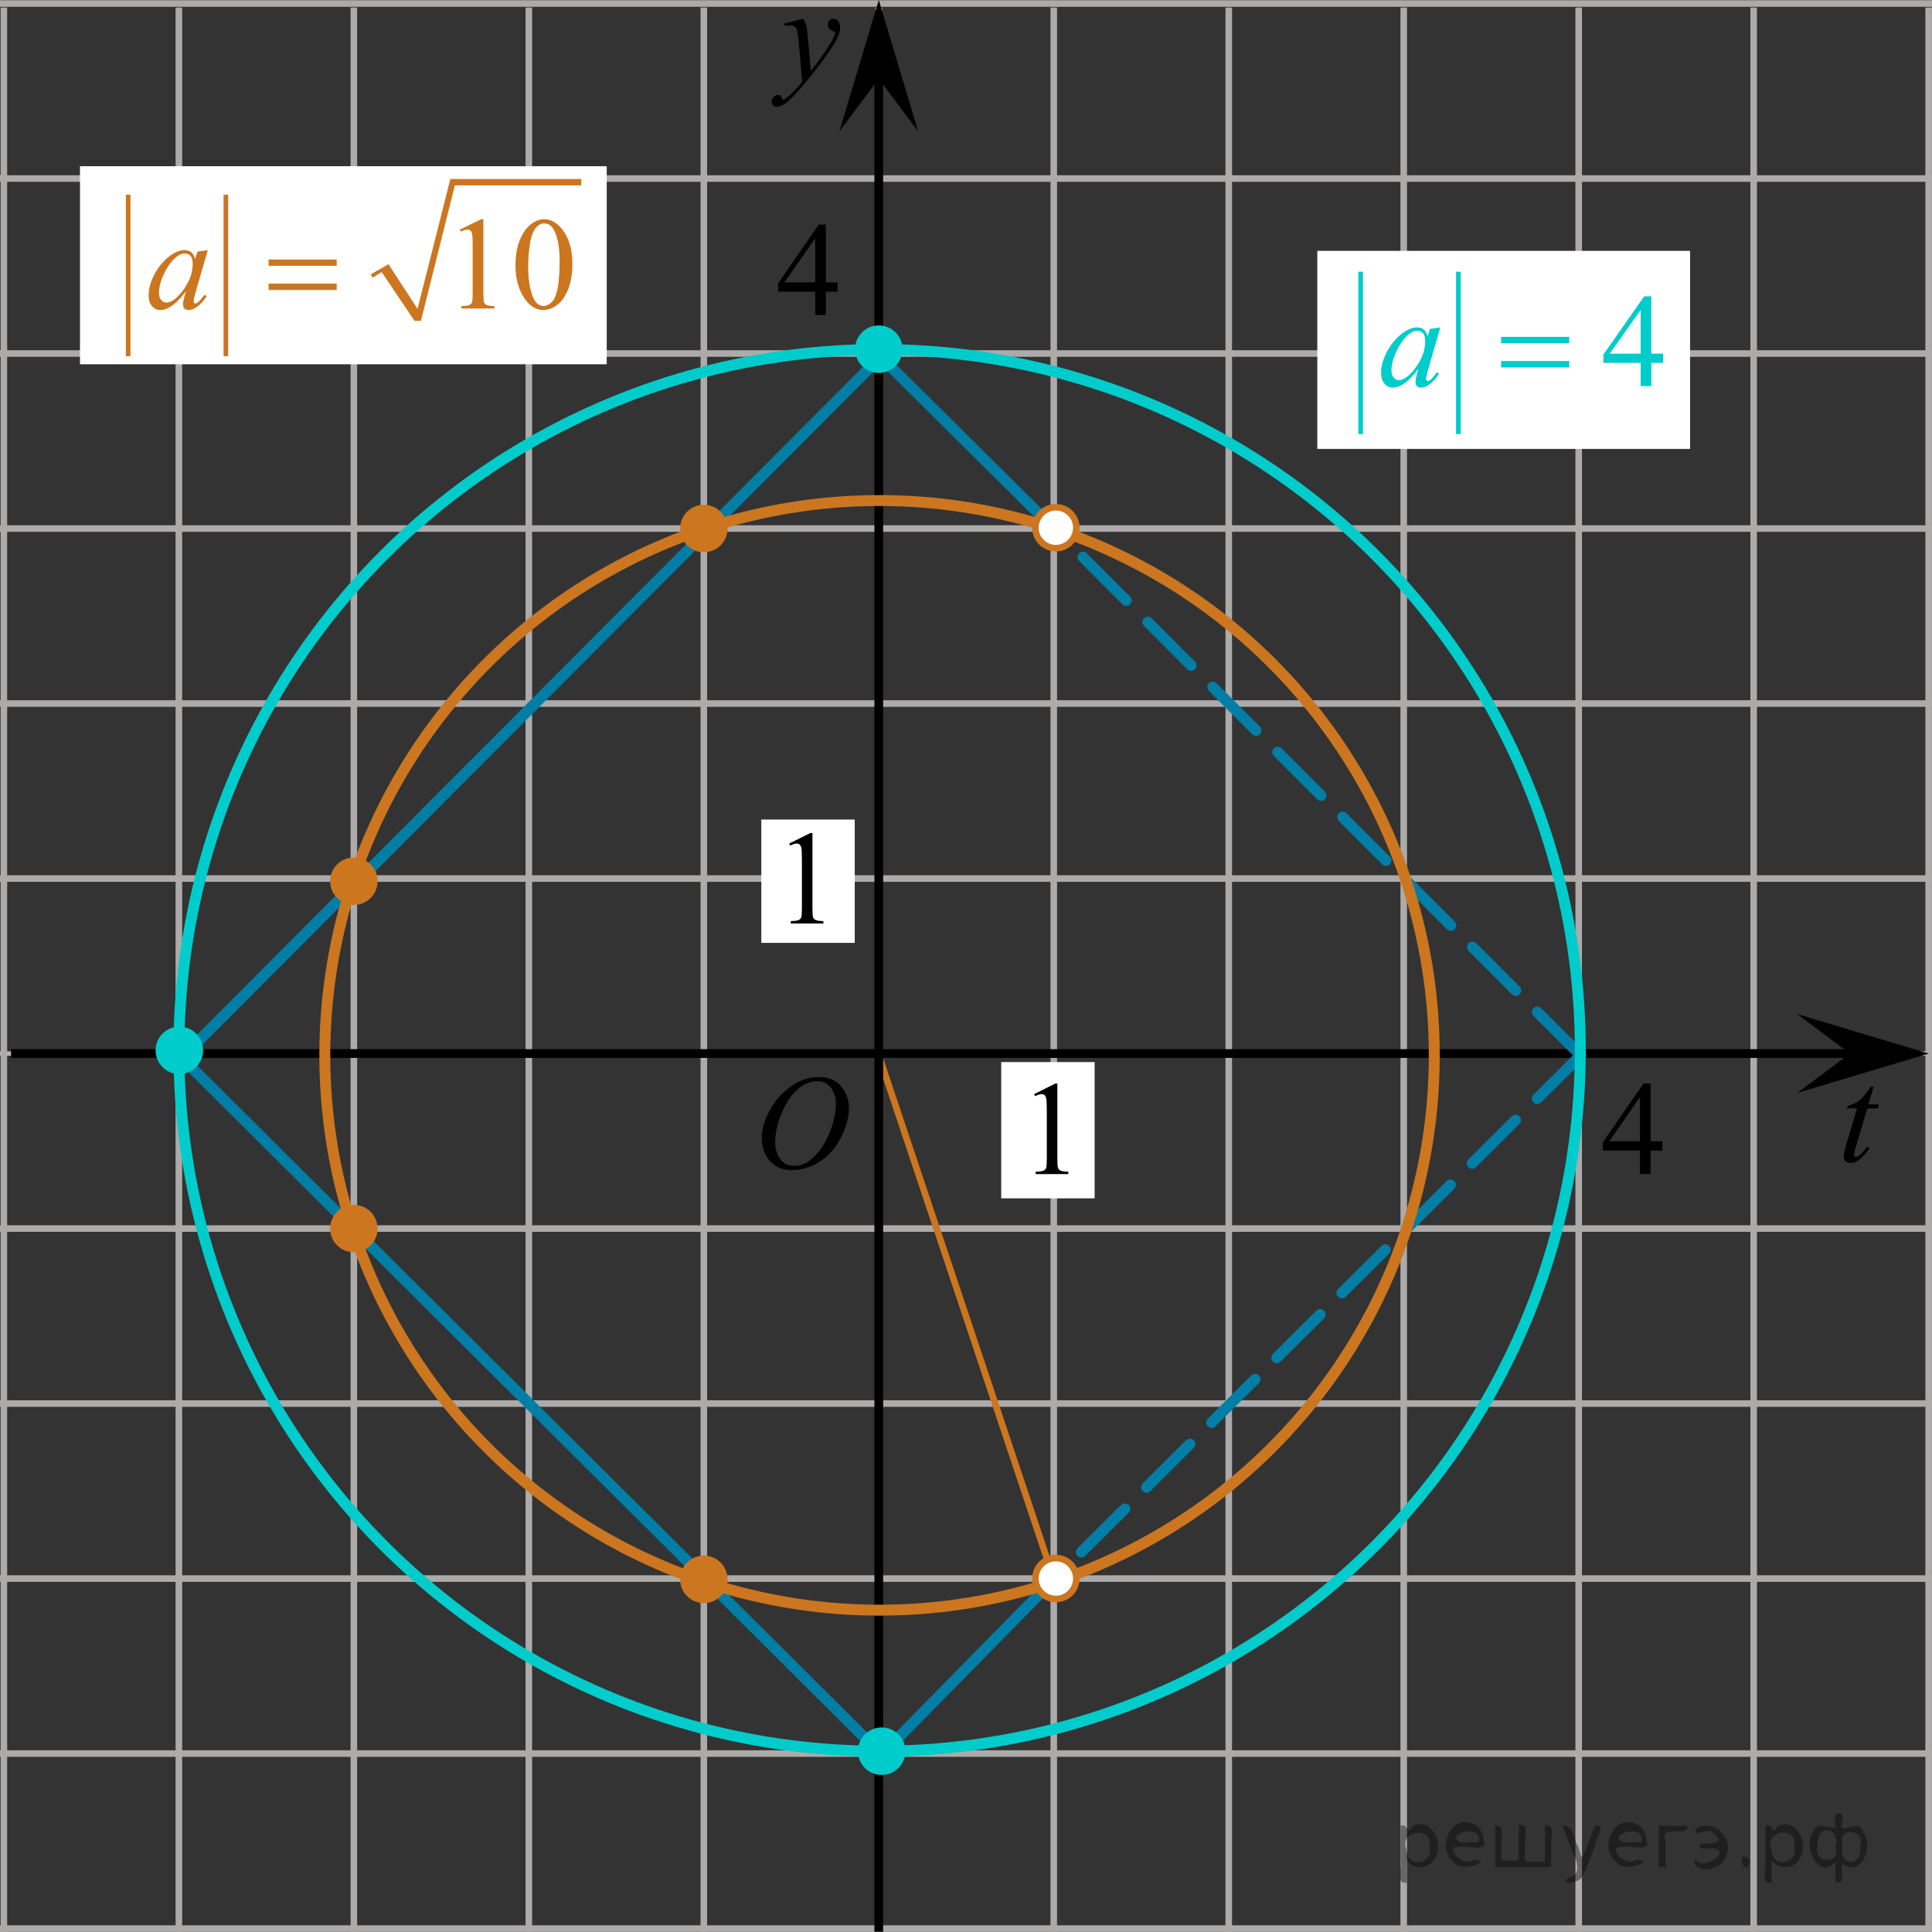 <?xml version="1.0" encoding="utf-8"?>
<!-- Generator: Adobe Illustrator 27.2.0, SVG Export Plug-In . SVG Version: 6.00 Build 0)  -->
<svg version="1.1" id="Слой_1" xmlns="http://www.w3.org/2000/svg" xmlns:xlink="http://www.w3.org/1999/xlink" x="0px" y="0px"
	 width="220.834px" height="220.806px" viewBox="0 0 220.834 220.806" enable-background="new 0 0 220.834 220.806"
	 xml:space="preserve">
<rect x="0" y="0" width="220.834" height="220.806" fill="#333333" stroke="none"/>
<line fill="none" stroke="#ADAAAA" stroke-width="0.75" stroke-miterlimit="10" x1="-0.445" y1="40.41" x2="221.132" y2="40.41"/>
<line fill="none" stroke="#ADAAAA" stroke-width="0.75" stroke-miterlimit="10" x1="120.448" y1="221.338" x2="120.448" y2="0.86"/>
<line fill="none" stroke="#ADAAAA" stroke-width="0.75" stroke-miterlimit="10" x1="-0.445" y1="0.401" x2="221.132" y2="0.401"/>
<line fill="none" stroke="#ADAAAA" stroke-width="0.75" stroke-miterlimit="10" x1="-0.445" y1="20.406" x2="221.131" y2="20.406"/>
<line fill="none" stroke="#ADAAAA" stroke-width="0.75" stroke-miterlimit="10" x1="-0.445" y1="60.413" x2="221.132" y2="60.413"/>
<line fill="none" stroke="#ADAAAA" stroke-width="0.75" stroke-miterlimit="10" x1="-0.445" y1="80.417" x2="221.131" y2="80.417"/>
<line fill="none" stroke="#B9B5B7" stroke-width="0.5" stroke-miterlimit="10" x1="-0.445" y1="120.423" x2="221.132" y2="120.423"/>
<line fill="none" stroke="#ADAAAA" stroke-width="0.75" stroke-miterlimit="10" x1="-0.445" y1="160.431" x2="221.132" y2="160.431"/>
<line fill="none" stroke="#ADAAAA" stroke-width="0.75" stroke-miterlimit="10" x1="-0.445" y1="200.438" x2="221.131" y2="200.438"/>
<line fill="none" stroke="#ADAAAA" stroke-width="0.75" stroke-miterlimit="10" x1="-0.445" y1="100.42" x2="221.132" y2="100.42"/>
<line fill="none" stroke="#ADAAAA" stroke-width="0.75" stroke-miterlimit="10" x1="-0.445" y1="140.428" x2="221.131" y2="140.428"/>
<line fill="none" stroke="#ADAAAA" stroke-width="0.75" stroke-miterlimit="10" x1="-0.445" y1="180.436" x2="221.132" y2="180.436"/>
<line fill="none" stroke="#ADAAAA" stroke-width="0.75" stroke-miterlimit="10" x1="-0.445" y1="220.444" x2="221.132" y2="220.444"/>
<line fill="none" stroke="#ADAAAA" stroke-width="0.75" stroke-miterlimit="10" x1="0.445" y1="221.338" x2="0.445" y2="0.86"/>
<line fill="none" stroke="#ADAAAA" stroke-width="0.75" stroke-miterlimit="10" x1="20.446" y1="221.338" x2="20.446" y2="0.862"/>
<line fill="none" stroke="#ADAAAA" stroke-width="0.75" stroke-miterlimit="10" x1="40.447" y1="221.338" x2="40.447" y2="0.86"/>
<line fill="none" stroke="#ADAAAA" stroke-width="0.75" stroke-miterlimit="10" x1="60.447" y1="221.338" x2="60.447" y2="0.86"/>
<line fill="none" stroke="#ADAAAA" stroke-width="0.75" stroke-miterlimit="10" x1="80.449" y1="221.338" x2="80.449" y2="0.862"/>
<line fill="none" stroke="#ADAAAA" stroke-width="0.75" stroke-miterlimit="10" x1="160.452" y1="221.338" x2="160.452" y2="0.86"/>
<line fill="none" stroke="#ADAAAA" stroke-width="0.75" stroke-miterlimit="10" x1="200.451" y1="221.338" x2="200.451" y2="0.862"/>
<line fill="none" stroke="#CC761F" stroke-width="0.75" stroke-miterlimit="10" x1="100.447" y1="120.633" x2="120.467" y2="180.526"/>
<line fill="none" stroke="#ADAAAA" stroke-width="0.75" stroke-miterlimit="10" x1="100.447" y1="221.338" x2="100.447" y2="0.86"/>
<line fill="none" stroke="#ADAAAA" stroke-width="0.75" stroke-miterlimit="10" x1="140.45" y1="221.338" x2="140.45" y2="0.862"/>
<line fill="none" stroke="#ADAAAA" stroke-width="0.75" stroke-miterlimit="10" x1="180.451" y1="221.338" x2="180.451" y2="0.86"/>
<line fill="none" stroke="#ADAAAA" stroke-width="0.75" stroke-miterlimit="10" x1="220.453" y1="221.338" x2="220.453" y2="0.86"/>
<line fill="none" stroke="#000000" stroke-miterlimit="10" x1="1.261" y1="120.423" x2="213.564" y2="120.423"/>
<line fill="none" stroke="#000000" stroke-miterlimit="10" x1="100.447" y1="221.586" x2="100.447" y2="7.506"/>
<rect x="114.441" y="121.4" fill="#FFFFFF" width="10.678" height="15.575"/>
<rect x="87.022" y="93.677" fill="#FFFFFF" width="10.678" height="14.096"/>
<line fill="none" stroke="#007EA5" stroke-width="1.25" stroke-miterlimit="10" x1="100.666" y1="40.784" x2="20.467" y2="121.212"/>
<line fill="none" stroke="#007EA5" stroke-width="1.25" stroke-miterlimit="10" x1="100.666" y1="40.784" x2="120.355" y2="60.32"/>
<line fill="none" stroke="#007EA5" stroke-width="1.25" stroke-miterlimit="10" x1="20.499" y1="120.633" x2="100.778" y2="200.561"/>
<line fill="none" stroke="#007EA5" stroke-width="1.25" stroke-miterlimit="10" x1="100.778" y1="200.561" x2="120.467" y2="180.526"/>
<line fill="none" stroke="#007EA5" stroke-width="1.25" stroke-linecap="round" stroke-linejoin="round" stroke-miterlimit="10" stroke-dasharray="7,3.5" x1="180.677" y1="120.633" x2="120.688" y2="60.586"/>
<line fill="none" stroke="#007EA5" stroke-width="1.25" stroke-linecap="round" stroke-linejoin="round" stroke-miterlimit="10" stroke-dasharray="7,3.5" x1="180.677" y1="120.633" x2="120.467" y2="180.526"/>
<ellipse fill="none" stroke="#CC761F" stroke-width="1.25" stroke-miterlimit="10" cx="100.535" cy="120.63" rx="63.408" ry="63.417"/>
<rect x="150.572" y="28.674" fill="#FFFFFF" width="42.61" height="22.638"/>
<polygon points="211.447,120.423 205.446,115.923 220.453,120.423 205.446,124.923 "/>
<polygon points="100.447,9.006 95.947,15.012 100.447,0 104.947,15.012 "/>
<g>
	<g>
		<g>
			<g>
				<g>
					<g>
						<g>
							<g>
								<g>
									<g>
										<g>
											<g>
												<g>
													<g>
														<g>
															<g>
																<g>
																	<g>
																		<g>
																			<g>
																				<g>
																					<g>
																						<g>
																							<defs>
																								<rect id="SVGID_1_" x="84.105" y="119.553" width="16.511" height="18.146"/>
																							</defs>
																							<clipPath id="SVGID_00000021814032296440608550000001323952312661649572_">
																								<use xlink:href="#SVGID_1_"  overflow="visible"/>
																							</clipPath>
																							<g clip-path="url(#SVGID_00000021814032296440608550000001323952312661649572_)">
																								<g enable-background="new    ">
																									<path d="M93.63,123.111c0.665,0,1.253,0.146,1.766,0.44c0.512,0.292,0.914,0.725,1.205,1.297
																										c0.29,0.572,0.435,1.166,0.435,1.78c0,1.09-0.311,2.233-0.935,3.43
																										c-0.623,1.197-1.437,2.111-2.441,2.741c-1.005,0.63-2.044,0.944-3.118,0.944
																										c-0.773,0-1.419-0.174-1.939-0.521c-0.52-0.347-0.904-0.806-1.153-1.375
																										c-0.248-0.57-0.373-1.122-0.373-1.657c0-0.95,0.225-1.889,0.676-2.815
																										s0.989-1.702,1.615-2.324c0.625-0.622,1.292-1.101,2.002-1.435S92.832,123.111,93.63,123.111
																										z M93.379,123.592c-0.493,0-0.974,0.124-1.444,0.371c-0.471,0.247-0.938,0.652-1.4,1.215
																										c-0.463,0.561-0.879,1.298-1.248,2.208c-0.453,1.119-0.68,2.177-0.68,3.171
																										c0,0.71,0.18,1.338,0.54,1.886c0.359,0.547,0.911,0.821,1.655,0.821
																										c0.448,0,0.888-0.113,1.319-0.338c0.431-0.225,0.88-0.609,1.348-1.154
																										c0.586-0.685,1.079-1.559,1.478-2.62c0.399-1.062,0.599-2.054,0.599-2.973
																										c0-0.68-0.18-1.281-0.54-1.804C94.644,123.853,94.103,123.592,93.379,123.592z"/>
																								</g>
																							</g>
																						</g>
																					</g>
																				</g>
																			</g>
																		</g>
																	</g>
																</g>
															</g>
														</g>
													</g>
												</g>
											</g>
										</g>
									</g>
								</g>
							</g>
						</g>
					</g>
				</g>
			</g>
		</g>
	</g>
</g>
<g>
	<g>
		<g>
			<g>
				<g>
					<g>
						<g>
							<g>
								<g>
									<g>
										<g>
											<g>
												<g>
													<g>
														<g>
															<g>
																<g>
																	<g>
																		<g>
																			<g>
																				<g>
																					<g>
																						<defs>
																							
																								<rect id="SVGID_00000150822084346241501030000007957911115888528272_" x="85.489" y="-0.843" width="13.743" height="16.697"/>
																						</defs>
																						<clipPath id="SVGID_00000099641927194453032270000010693174350099013035_">
																							<use xlink:href="#SVGID_00000150822084346241501030000007957911115888528272_"  overflow="visible"/>
																						</clipPath>
																						<g clip-path="url(#SVGID_00000099641927194453032270000010693174350099013035_)">
																							<g enable-background="new    ">
																								<path d="M91.817,2.141c0.167,0.289,0.283,0.56,0.347,0.81
																									c0.064,0.252,0.128,0.746,0.192,1.483L92.68,8.113c0.295-0.359,0.724-0.927,1.285-1.704
																									c0.271-0.379,0.606-0.894,1.004-1.547c0.241-0.399,0.389-0.678,0.443-0.838
																									c0.03-0.079,0.044-0.161,0.044-0.246c0-0.055-0.017-0.1-0.052-0.135
																									s-0.124-0.076-0.27-0.123c-0.145-0.048-0.266-0.135-0.361-0.262
																									c-0.096-0.127-0.144-0.273-0.144-0.438c0-0.204,0.059-0.368,0.177-0.493
																									c0.118-0.124,0.266-0.186,0.443-0.186c0.216,0,0.401,0.091,0.554,0.273
																									c0.152,0.182,0.229,0.433,0.229,0.751c0,0.394-0.133,0.844-0.398,1.35
																									s-0.778,1.281-1.536,2.328c-0.758,1.046-1.676,2.187-2.753,3.423
																									c-0.743,0.852-1.294,1.389-1.653,1.61c-0.359,0.222-0.667,0.333-0.923,0.333
																									c-0.152,0-0.287-0.059-0.402-0.176s-0.173-0.253-0.173-0.407
																									c0-0.194,0.08-0.371,0.24-0.531c0.16-0.159,0.334-0.239,0.52-0.239
																									c0.099,0,0.18,0.022,0.244,0.067c0.039,0.025,0.083,0.097,0.129,0.213
																									c0.047,0.117,0.09,0.196,0.129,0.236c0.024,0.024,0.054,0.037,0.088,0.037
																									c0.03,0,0.082-0.025,0.155-0.075c0.271-0.169,0.585-0.439,0.945-0.807
																									c0.472-0.488,0.822-0.887,1.048-1.196l-0.414-4.738c-0.069-0.782-0.172-1.258-0.31-1.428
																									C90.83,2.996,90.599,2.911,90.274,2.911c-0.103,0-0.288,0.015-0.554,0.045l-0.066-0.276
																									L91.817,2.141z"/>
																							</g>
																						</g>
																					</g>
																				</g>
																			</g>
																		</g>
																	</g>
																</g>
															</g>
														</g>
													</g>
												</g>
											</g>
										</g>
									</g>
								</g>
							</g>
						</g>
					</g>
				</g>
			</g>
		</g>
	</g>
</g>
<g>
	<g>
		<g>
			<g>
				<g>
					<defs>
						
							<rect id="SVGID_00000012438202392836696060000007639429002210907270_" x="207.981" y="120.347" width="9.936" height="16.56"/>
					</defs>
					<clipPath id="SVGID_00000099646166890992509590000016968502853258372769_">
						<use xlink:href="#SVGID_00000012438202392836696060000007639429002210907270_"  overflow="visible"/>
					</clipPath>
					<g clip-path="url(#SVGID_00000099646166890992509590000016968502853258372769_)">
						<path d="M214.16,124.216l-0.594,2.016h1.197l-0.129,0.467h-1.19l-1.312,4.373
							c-0.142,0.47-0.213,0.773-0.213,0.912c0,0.084,0.021,0.148,0.061,0.192c0.041,0.045,0.089,0.067,0.145,0.067
							c0.127,0,0.294-0.087,0.503-0.26c0.122-0.099,0.394-0.402,0.816-0.912l0.252,0.185
							c-0.468,0.662-0.91,1.13-1.327,1.401c-0.285,0.188-0.572,0.281-0.861,0.281
							c-0.224,0-0.407-0.067-0.549-0.204c-0.143-0.136-0.213-0.31-0.213-0.522c0-0.267,0.081-0.674,0.244-1.223
							l1.273-4.292h-1.151l0.076-0.289c0.559-0.147,1.024-0.369,1.395-0.663c0.371-0.294,0.786-0.804,1.243-1.53
							h0.336L214.16,124.216L214.16,124.216z"/>
					</g>
				</g>
			</g>
		</g>
	</g>
</g>
<g>
	<g>
		<g>
			<g>
				<g>
					<g>
						<g>
							<g>
								<g>
									<g>
										<g>
											<defs>
												
													<rect id="SVGID_00000155136137942492584190000016955218003561436570_" x="87.596" y="91.636" width="9.53" height="16.699"/>
											</defs>
											<clipPath id="SVGID_00000065073340456414491050000011691616767383538317_">
												<use xlink:href="#SVGID_00000155136137942492584190000016955218003561436570_"  overflow="visible"/>
											</clipPath>
											<g clip-path="url(#SVGID_00000065073340456414491050000011691616767383538317_)">
												<g enable-background="new    ">
													<path d="M90.211,96.42l2.413-1.203h0.241v8.558c0,0.568,0.023,0.922,0.07,1.062
														c0.046,0.14,0.143,0.246,0.289,0.321c0.146,0.074,0.444,0.117,0.893,0.127v0.276h-3.73v-0.276
														c0.468-0.01,0.77-0.051,0.907-0.123c0.137-0.072,0.231-0.17,0.285-0.292s0.081-0.487,0.081-1.095
														v-5.471c0-0.737-0.024-1.211-0.073-1.42c-0.034-0.16-0.096-0.277-0.186-0.352
														c-0.09-0.075-0.199-0.112-0.325-0.112c-0.181,0-0.432,0.077-0.753,0.231L90.211,96.42z"/>
												</g>
											</g>
										</g>
									</g>
								</g>
							</g>
						</g>
					</g>
				</g>
			</g>
		</g>
	</g>
</g>
<g>
	<g>
		<g>
			<g>
				<g>
					<g>
						<g>
							<g>
								<g>
									<g>
										<g>
											<defs>
												
													<rect id="SVGID_00000109738873080105914370000013440263324114639783_" x="115.59" y="120.277" width="9.53" height="16.699"/>
											</defs>
											<clipPath id="SVGID_00000161616794332341282910000006781905290964569228_">
												<use xlink:href="#SVGID_00000109738873080105914370000013440263324114639783_"  overflow="visible"/>
											</clipPath>
											<g clip-path="url(#SVGID_00000161616794332341282910000006781905290964569228_)">
												<g enable-background="new    ">
													<path d="M118.204,125.061l2.413-1.203h0.241v8.558c0,0.568,0.023,0.922,0.07,1.062
														c0.046,0.14,0.143,0.246,0.289,0.321c0.146,0.074,0.444,0.117,0.893,0.127v0.276h-3.73v-0.276
														c0.468-0.01,0.77-0.051,0.907-0.123c0.137-0.072,0.231-0.17,0.285-0.292s0.081-0.487,0.081-1.095
														v-5.471c0-0.737-0.024-1.211-0.073-1.42c-0.034-0.16-0.096-0.277-0.186-0.352
														c-0.09-0.075-0.199-0.112-0.325-0.112c-0.181,0-0.432,0.077-0.753,0.231L118.204,125.061z"/>
												</g>
											</g>
										</g>
									</g>
								</g>
							</g>
						</g>
					</g>
				</g>
			</g>
		</g>
	</g>
</g>
<g>
	<g>
		<g>
			<g>
				<g>
					<g>
						<g>
							<g>
								<g>
									<g>
										<g>
											<g>
												<g>
													<g>
														<g>
															<g>
																<g>
																	<g>
																		<g>
																			<g>
																				<g>
																					<defs>
																						
																							<rect id="SVGID_00000093896679314841831220000009843998427170062992_" x="86.179" y="22.101" width="12.363" height="16.699"/>
																					</defs>
																					<clipPath id="SVGID_00000002384242934773867730000008759985169519204007_">
																						<use xlink:href="#SVGID_00000093896679314841831220000009843998427170062992_"  overflow="visible"/>
																					</clipPath>
																					<g clip-path="url(#SVGID_00000002384242934773867730000008759985169519204007_)">
																						<g enable-background="new    ">
																							<path d="M95.738,32.275v1.062h-1.343v2.676h-1.217v-2.676h-4.235v-0.956l4.641-6.712h0.811
																								v6.606L95.738,32.275C95.738,32.275,95.738,32.275,95.738,32.275z M93.178,32.275V27.246
																								l-3.512,5.029H93.178z"/>
																						</g>
																					</g>
																				</g>
																			</g>
																		</g>
																	</g>
																</g>
															</g>
														</g>
													</g>
												</g>
											</g>
										</g>
									</g>
								</g>
							</g>
						</g>
					</g>
				</g>
			</g>
		</g>
	</g>
</g>
<g>
	<g>
		<g>
			<g>
				<g>
					<g>
						<g>
							<g>
								<g>
									<g>
										<g>
											<g>
												<g>
													<g>
														<g>
															<g>
																<g>
																	<g>
																		<g>
																			<g>
																				<g>
																					<defs>
																						
																							<rect id="SVGID_00000111885465825304409880000003588925158745159096_" x="180.451" y="120.277" width="12.363" height="16.699"/>
																					</defs>
																					<clipPath id="SVGID_00000093857759711473225100000003548537629929412773_">
																						<use xlink:href="#SVGID_00000111885465825304409880000003588925158745159096_"  overflow="visible"/>
																					</clipPath>
																					<g clip-path="url(#SVGID_00000093857759711473225100000003548537629929412773_)">
																						<g enable-background="new    ">
																							<path d="M190.01,130.452v1.062h-1.343v2.676h-1.217v-2.676h-4.235v-0.956l4.641-6.712h0.811
																								v6.606h1.343C190.01,130.452,190.01,130.452,190.01,130.452z M187.45,130.452v-5.029
																								l-3.512,5.029H187.45z"/>
																						</g>
																					</g>
																				</g>
																			</g>
																		</g>
																	</g>
																</g>
															</g>
														</g>
													</g>
												</g>
											</g>
										</g>
									</g>
								</g>
							</g>
						</g>
					</g>
				</g>
			</g>
		</g>
	</g>
</g>
<circle fill="#CC761F" stroke="#CC761F" stroke-width="0.75" stroke-miterlimit="10" cx="80.449" cy="60.413" r="2.338"/>
<circle fill="#CC761F" stroke="#CC761F" stroke-width="0.75" stroke-miterlimit="10" cx="40.447" cy="100.725" r="2.338"/>
<circle fill="#CC761F" stroke="#CC761F" stroke-width="0.75" stroke-miterlimit="10" cx="40.447" cy="140.428" r="2.338"/>
<circle fill="#CC761F" stroke="#CC761F" stroke-width="0.75" stroke-miterlimit="10" cx="80.449" cy="180.526" r="2.338"/>
<rect x="9.141" y="19" fill="#FFFFFF" width="60.21" height="22.638"/>
<ellipse fill="none" stroke="#00CCCC" stroke-width="1.25" stroke-miterlimit="10" cx="100.541" cy="120.059" rx="80.095" ry="80.107"/>
<g>
	<g>
		<defs>
			<rect id="SVGID_00000141420983626228887190000012060137066597952137_" x="11.391" y="17.402" width="57.96" height="25.834"/>
		</defs>
		<clipPath id="SVGID_00000083071343671653380580000013270382143087519629_">
			<use xlink:href="#SVGID_00000141420983626228887190000012060137066597952137_"  overflow="visible"/>
		</clipPath>
		<g clip-path="url(#SVGID_00000083071343671653380580000013270382143087519629_)">
		</g>
	</g>
	<g>
		<defs>
			<polygon id="SVGID_00000005237575387244340290000008161733133816629123_" points="11.543,43.498 69.503,43.498 69.503,17.416 
				11.543,17.416 11.543,43.498 			"/>
		</defs>
		<clipPath id="SVGID_00000142176679666304139740000007022165982181232786_">
			<use xlink:href="#SVGID_00000005237575387244340290000008161733133816629123_"  overflow="visible"/>
		</clipPath>
		
			<line clip-path="url(#SVGID_00000142176679666304139740000007022165982181232786_)" fill="#CC761F" stroke="#CC761F" stroke-width="0.528" stroke-linecap="square" stroke-miterlimit="10" x1="14.648" y1="22.521" x2="14.648" y2="40.452"/>
		
			<line clip-path="url(#SVGID_00000142176679666304139740000007022165982181232786_)" fill="#CC761F" stroke="#CC761F" stroke-width="0.528" stroke-linecap="square" stroke-miterlimit="10" x1="25.817" y1="22.521" x2="25.817" y2="40.452"/>
		
			<line clip-path="url(#SVGID_00000142176679666304139740000007022165982181232786_)" fill="#CC761F" stroke="#000000" stroke-width="0" stroke-linecap="square" stroke-miterlimit="10" x1="42.464" y1="31.529" x2="44.016" y2="30.629"/>
		
			<line clip-path="url(#SVGID_00000142176679666304139740000007022165982181232786_)" fill="#CC761F" stroke="#000000" stroke-width="0" stroke-linecap="square" stroke-miterlimit="10" x1="44.016" y1="30.629" x2="47.725" y2="36.677"/>
		
			<line clip-path="url(#SVGID_00000142176679666304139740000007022165982181232786_)" fill="#CC761F" stroke="#000000" stroke-width="0" stroke-linecap="square" stroke-miterlimit="10" x1="47.725" y1="36.677" x2="51.736" y2="20.805"/>
		
			<line clip-path="url(#SVGID_00000142176679666304139740000007022165982181232786_)" fill="#CC761F" stroke="#000000" stroke-width="0" stroke-linecap="square" stroke-miterlimit="10" x1="51.736" y1="20.805" x2="66.441" y2="20.805"/>
		
			<polygon clip-path="url(#SVGID_00000142176679666304139740000007022165982181232786_)" fill-rule="evenodd" clip-rule="evenodd" fill="#CC761F" points="
			42.377,31.358 44.404,30.2 47.725,35.304 51.477,20.462 66.441,20.462 66.441,21.191 51.994,21.191 48.113,36.677 
			47.38,36.677 43.628,31.1 42.593,31.744 		"/>
		<g clip-path="url(#SVGID_00000142176679666304139740000007022165982181232786_)">
			<path fill="#CC761F" d="M52.562,26.244l2.446-1.188h0.245v8.443c0,0.56,0.023,0.909,0.07,1.047
				c0.047,0.138,0.144,0.243,0.292,0.316c0.148,0.074,0.45,0.116,0.904,0.126v0.273h-3.78v-0.273
				c0.474-0.01,0.78-0.051,0.919-0.122c0.138-0.071,0.234-0.167,0.289-0.287
				c0.054-0.121,0.082-0.48,0.082-1.08v-5.397c0-0.728-0.025-1.194-0.074-1.401
				c-0.035-0.157-0.098-0.273-0.189-0.346c-0.091-0.074-0.202-0.11-0.33-0.11c-0.183,0-0.437,0.075-0.763,0.228
				L52.562,26.244z"/>
			<path fill="#CC761F" d="M58.922,30.321c0-1.14,0.173-2.122,0.519-2.945c0.346-0.823,0.805-1.436,1.378-1.839
				c0.445-0.319,0.904-0.479,1.379-0.479c0.771,0,1.462,0.391,2.075,1.172c0.766,0.969,1.149,2.281,1.149,3.938
				c0,1.16-0.168,2.146-0.504,2.956c-0.336,0.811-0.765,1.4-1.286,1.767s-1.024,0.549-1.508,0.549
				c-0.959,0-1.757-0.562-2.394-1.688C59.191,32.801,58.922,31.659,58.922,30.321z M60.375,30.505
				c0,1.377,0.17,2.5,0.511,3.37c0.282,0.732,0.702,1.099,1.26,1.099c0.267,0,0.543-0.119,0.83-0.358
				c0.287-0.238,0.504-0.638,0.652-1.198c0.227-0.845,0.341-2.037,0.341-3.575c0-1.141-0.119-2.092-0.356-2.853
				c-0.178-0.565-0.408-0.966-0.689-1.202c-0.203-0.162-0.448-0.243-0.734-0.243c-0.336,0-0.635,0.15-0.897,0.45
				c-0.356,0.408-0.598,1.049-0.727,1.924S60.375,29.655,60.375,30.505z"/>
		</g>
		<g clip-path="url(#SVGID_00000142176679666304139740000007022165982181232786_)">
			<path fill="#CC761F" d="M23.752,28.588l-1.445,4.999l-0.163,0.671c-0.015,0.065-0.022,0.118-0.022,0.162
				c0,0.079,0.025,0.147,0.074,0.207c0.04,0.044,0.089,0.066,0.148,0.066c0.064,0,0.148-0.04,0.252-0.118
				c0.193-0.143,0.45-0.438,0.771-0.885l0.252,0.177c-0.341,0.512-0.692,0.9-1.053,1.169
				c-0.361,0.268-0.694,0.401-1,0.401c-0.212,0-0.372-0.053-0.478-0.158c-0.106-0.105-0.16-0.26-0.16-0.461
				c0-0.241,0.055-0.558,0.163-0.951l0.156-0.553c-0.647,0.84-1.243,1.428-1.786,1.762
				c-0.391,0.241-0.773,0.361-1.149,0.361c-0.361,0-0.672-0.148-0.934-0.446c-0.262-0.297-0.393-0.706-0.393-1.228
				c0-0.781,0.236-1.605,0.708-2.474c0.472-0.867,1.071-1.562,1.797-2.083c0.568-0.412,1.105-0.619,1.609-0.619
				c0.301,0,0.552,0.079,0.752,0.236s0.352,0.418,0.456,0.781l0.267-0.841L23.752,28.588z M21.113,28.972
				c-0.316,0-0.652,0.147-1.008,0.442c-0.504,0.418-0.952,1.037-1.345,1.857c-0.393,0.821-0.589,1.563-0.589,2.228
				c0,0.334,0.084,0.598,0.252,0.792c0.168,0.194,0.36,0.291,0.578,0.291c0.539,0,1.124-0.396,1.756-1.187
				c0.845-1.052,1.268-2.131,1.268-3.237c0-0.417-0.082-0.72-0.245-0.906C21.617,29.065,21.395,28.972,21.113,28.972
				z"/>
		</g>
		<g clip-path="url(#SVGID_00000142176679666304139740000007022165982181232786_)">
			<path fill="#CC761F" d="M30.703,29.665h7.783v0.715h-7.783V29.665z M30.703,32.415h7.783v0.73h-7.783V32.415z"/>
		</g>
	</g>
</g>
<g>
	<g>
		<defs>
			<rect id="SVGID_00000105411092832074416040000011035382243117801387_" x="152.271" y="27.49" width="41.4" height="24.84"/>
		</defs>
		<clipPath id="SVGID_00000147183343446952340630000013641540425970660745_">
			<use xlink:href="#SVGID_00000105411092832074416040000011035382243117801387_"  overflow="visible"/>
		</clipPath>
		<g clip-path="url(#SVGID_00000147183343446952340630000013641540425970660745_)">
		</g>
	</g>
	<g>
		<defs>
			<polygon id="SVGID_00000023256354985338665030000010465438422203451803_" points="152.423,52.413 193.822,52.413 
				193.822,27.573 152.423,27.573 152.423,52.413 			"/>
		</defs>
		<clipPath id="SVGID_00000018234527599325905470000005487775315661074309_">
			<use xlink:href="#SVGID_00000023256354985338665030000010465438422203451803_"  overflow="visible"/>
		</clipPath>
		
			<line clip-path="url(#SVGID_00000018234527599325905470000005487775315661074309_)" fill="#00CCCC" stroke="#00CCCC" stroke-width="0.531" stroke-linecap="square" stroke-miterlimit="10" x1="155.528" y1="31.325" x2="155.528" y2="49.351"/>
		
			<line clip-path="url(#SVGID_00000018234527599325905470000005487775315661074309_)" fill="#00CCCC" stroke="#00CCCC" stroke-width="0.531" stroke-linecap="square" stroke-miterlimit="10" x1="166.697" y1="31.325" x2="166.697" y2="49.351"/>
		<g clip-path="url(#SVGID_00000018234527599325905470000005487775315661074309_)">
			<path fill="#00CCCC" d="M190.102,40.423v1.053h-1.35v2.653h-1.223v-2.653h-4.255v-0.949l4.662-6.656h0.815v6.553
				H190.102z M187.529,40.423v-4.988L184,40.423H187.529z"/>
		</g>
		<g clip-path="url(#SVGID_00000018234527599325905470000005487775315661074309_)">
			<path fill="#00CCCC" d="M164.631,37.421l-1.445,5.025l-0.163,0.675C163.008,43.185,163,43.239,163,43.284
				c0,0.079,0.025,0.148,0.074,0.207c0.039,0.045,0.089,0.067,0.148,0.067c0.065,0,0.148-0.04,0.252-0.119
				c0.193-0.144,0.449-0.44,0.771-0.89l0.252,0.178c-0.342,0.515-0.692,0.906-1.053,1.176
				c-0.361,0.269-0.695,0.403-1.001,0.403c-0.212,0-0.372-0.053-0.477-0.159c-0.107-0.106-0.16-0.261-0.16-0.463
				c0-0.242,0.055-0.561,0.163-0.957l0.155-0.556c-0.646,0.846-1.242,1.435-1.785,1.772
				c-0.391,0.242-0.773,0.363-1.149,0.363c-0.36,0-0.673-0.149-0.935-0.448s-0.393-0.71-0.393-1.234
				c0-0.785,0.236-1.614,0.708-2.486s1.071-1.57,1.798-2.094c0.568-0.415,1.103-0.623,1.608-0.623
				c0.302,0,0.552,0.079,0.752,0.237s0.352,0.42,0.456,0.785l0.267-0.845L164.631,37.421z M161.992,37.806
				c-0.316,0-0.652,0.148-1.008,0.444c-0.504,0.42-0.953,1.043-1.346,1.868s-0.59,1.571-0.59,2.238
				c0,0.336,0.084,0.602,0.253,0.797c0.167,0.195,0.36,0.293,0.578,0.293c0.538,0,1.124-0.398,1.757-1.193
				c0.845-1.058,1.268-2.143,1.268-3.254c0-0.42-0.082-0.724-0.245-0.912
				C162.496,37.9,162.273,37.806,161.992,37.806z"/>
		</g>
		<g clip-path="url(#SVGID_00000018234527599325905470000005487775315661074309_)">
			<path fill="#00CCCC" d="M171.582,38.503h7.783v0.719h-7.783V38.503z M171.582,41.267h7.783v0.734h-7.783V41.267z"/>
		</g>
	</g>
</g>
<circle fill="#00CCCC" stroke="#00CCCC" stroke-width="0.75" stroke-miterlimit="10" cx="100.447" cy="39.91" r="2.338"/>
<circle fill="#00CCCC" stroke="#00CCCC" stroke-width="0.75" stroke-miterlimit="10" cx="20.499" cy="120.059" r="2.338"/>
<circle fill="#00CCCC" stroke="#00CCCC" stroke-width="0.75" stroke-miterlimit="10" cx="100.778" cy="200.166" r="2.338"/>
<circle fill="#FFFFFF" stroke="#CC761F" stroke-width="0.75" stroke-miterlimit="10" cx="120.688" cy="60.32" r="2.338"/>
<circle fill="#FFFFFF" stroke="#CC761F" stroke-width="0.75" stroke-miterlimit="10" cx="120.688" cy="180.434" r="2.338"/>
<g style="stroke:none;fill:#000;fill-opacity:0.4" > <path d="m 160.8,212.7 c 0,0.8 0,1.6 0,2.5 -1.3,0.2 -0.6,-1.5 -0.7,-2.3 0,-1.4 0,-2.8 0,-4.2 0.8,-0.4 0.8,1.3 1.4,0.0 2.2,-1.0 3.7,2.2 2.4,3.9 -0.6,1.0 -2.4,1.2 -3.1,0.0 z m 2.6,-1.6 c 0.5,-2.5 -3.7,-1.9 -2.6,0.4 0.0,2.1 3.1,1.6 2.6,-0.4 z" /> <path d="m 169.7,210.8 c -0.4,0.8 -1.9,0.1 -2.8,0.3 -2.0,-0.1 0.3,2.4 1.5,1.5 2.5,0.0 -1.4,1.6 -2.3,0.2 -1.9,-1.5 -0.3,-5.3 2.1,-4.4 0.9,0.2 1.4,1.2 1.4,2.2 z m -0.7,-0.2 c 0.6,-2.3 -4.0,-1.0 -2.1,0.0 0.7,0 1.4,-0.0 2.1,-0.0 z" /> <path d="m 174.6,212.8 c 0.6,0 1.3,0 2.0,0 0,-1.3 0,-2.7 0,-4.1 1.3,-0.2 0.6,1.5 0.7,2.3 0,0.8 0,1.6 0,2.4 -2.1,0 -4.2,0 -6.4,0 0,-1.5 0,-3.1 0,-4.7 1.3,-0.2 0.6,1.5 0.7,2.3 0.1,0.5 -0.2,1.6 0.2,1.7 0.5,-0.1 1.6,0.2 1.8,-0.2 0,-1.3 0,-2.6 0,-3.9 1.3,-0.2 0.6,1.5 0.7,2.3 0,0.5 0,1.1 0,1.7 z" /> <path d="m 181.0,213.9 c 0.3,1.4 -3.0,1.7 -1.7,0.7 1.5,-0.2 1.0,-1.9 0.5,-2.8 -0.4,-1.0 -0.8,-2.0 -1.2,-3.1 1.2,-0.2 1.2,1.4 1.7,2.2 0.2,0.2 0.4,1.9 0.7,1.2 0.4,-1.1 0.9,-2.2 1.3,-3.4 1.4,-0.2 0.0,1.5 -0.0,2.3 -0.3,0.9 -0.7,1.9 -1.1,2.9 z" /> <path d="m 188.3,210.8 c -0.4,0.8 -1.9,0.1 -2.8,0.3 -2.0,-0.1 0.3,2.4 1.5,1.5 2.5,0.0 -1.4,1.6 -2.3,0.2 -1.9,-1.5 -0.3,-5.3 2.1,-4.4 0.9,0.2 1.4,1.2 1.4,2.2 z m -0.7,-0.2 c 0.6,-2.3 -4.0,-1.0 -2.1,0.0 0.7,0 1.4,-0.0 2.1,-0.0 z" /> <path d="m 189.6,213.4 c 0,-1.5 0,-3.1 0,-4.7 1.1,0 2.2,0 3.3,0 0.0,1.5 -3.3,-0.4 -2.5,1.8 0,0.9 0,1.9 0,2.9 -0.2,0 -0.5,0 -0.7,0 z" /> <path d="m 193.8,212.5 c 0.7,1.4 4.2,-0.8 2.1,-1.2 -0.5,-0.1 -2.2,0.3 -1.5,-0.6 1.0,0.1 3.1,0.0 1.4,-1.2 -0.6,-0.7 -2.8,0.8 -1.8,-0.6 2.0,-0.9 4.2,1.2 3.3,3.2 -0.2,1.5 -3.5,2.3 -3.6,0.7 l 0,-0.1 0,-0.0 0,0 z" /> <path d="m 199.1,212.3 c 1.6,-0.5 0.6,2.3 -0.0,0.6 -0.0,-0.2 0.0,-0.4 0.0,-0.6 z" /> <path d="m 202.5,212.7 c 0,0.8 0,1.6 0,2.5 -1.3,0.2 -0.6,-1.5 -0.7,-2.3 0,-1.4 0,-2.8 0,-4.2 0.8,-0.4 0.8,1.3 1.4,0.0 2.2,-1.0 3.7,2.2 2.4,3.9 -0.6,1.0 -2.4,1.2 -3.1,0.0 z m 2.6,-1.6 c 0.5,-2.5 -3.7,-1.9 -2.6,0.4 0.0,2.1 3.1,1.6 2.6,-0.4 z" /> <path d="m 207.8,211.0 c -0.8,1.9 2.7,2.3 2.0,0.1 0.6,-2.4 -2.3,-2.7 -2.0,-0.1 z m 2.0,4.2 c 0,-0.8 0,-1.6 0,-2.4 -1.8,2.2 -3.8,-1.7 -2.6,-3.3 0.4,-1.8 3.0,0.3 2.6,-1.1 -0.4,-1.1 0.9,-1.8 0.8,-0.3 -0.7,2.2 2.1,-0.6 2.4,1.4 1.2,1.6 -0.3,5.2 -2.4,3.5 -0.4,0.6 0.6,2.5 -0.8,2.1 z m 2.8,-4.2 c 0.8,-1.9 -2.7,-2.3 -2.0,-0.1 -0.6,2.4 2.3,2.7 2.0,0.1 z" /> </g></svg>

<!--File created and owned by https://sdamgia.ru. Copying is prohibited. All rights reserved.-->
